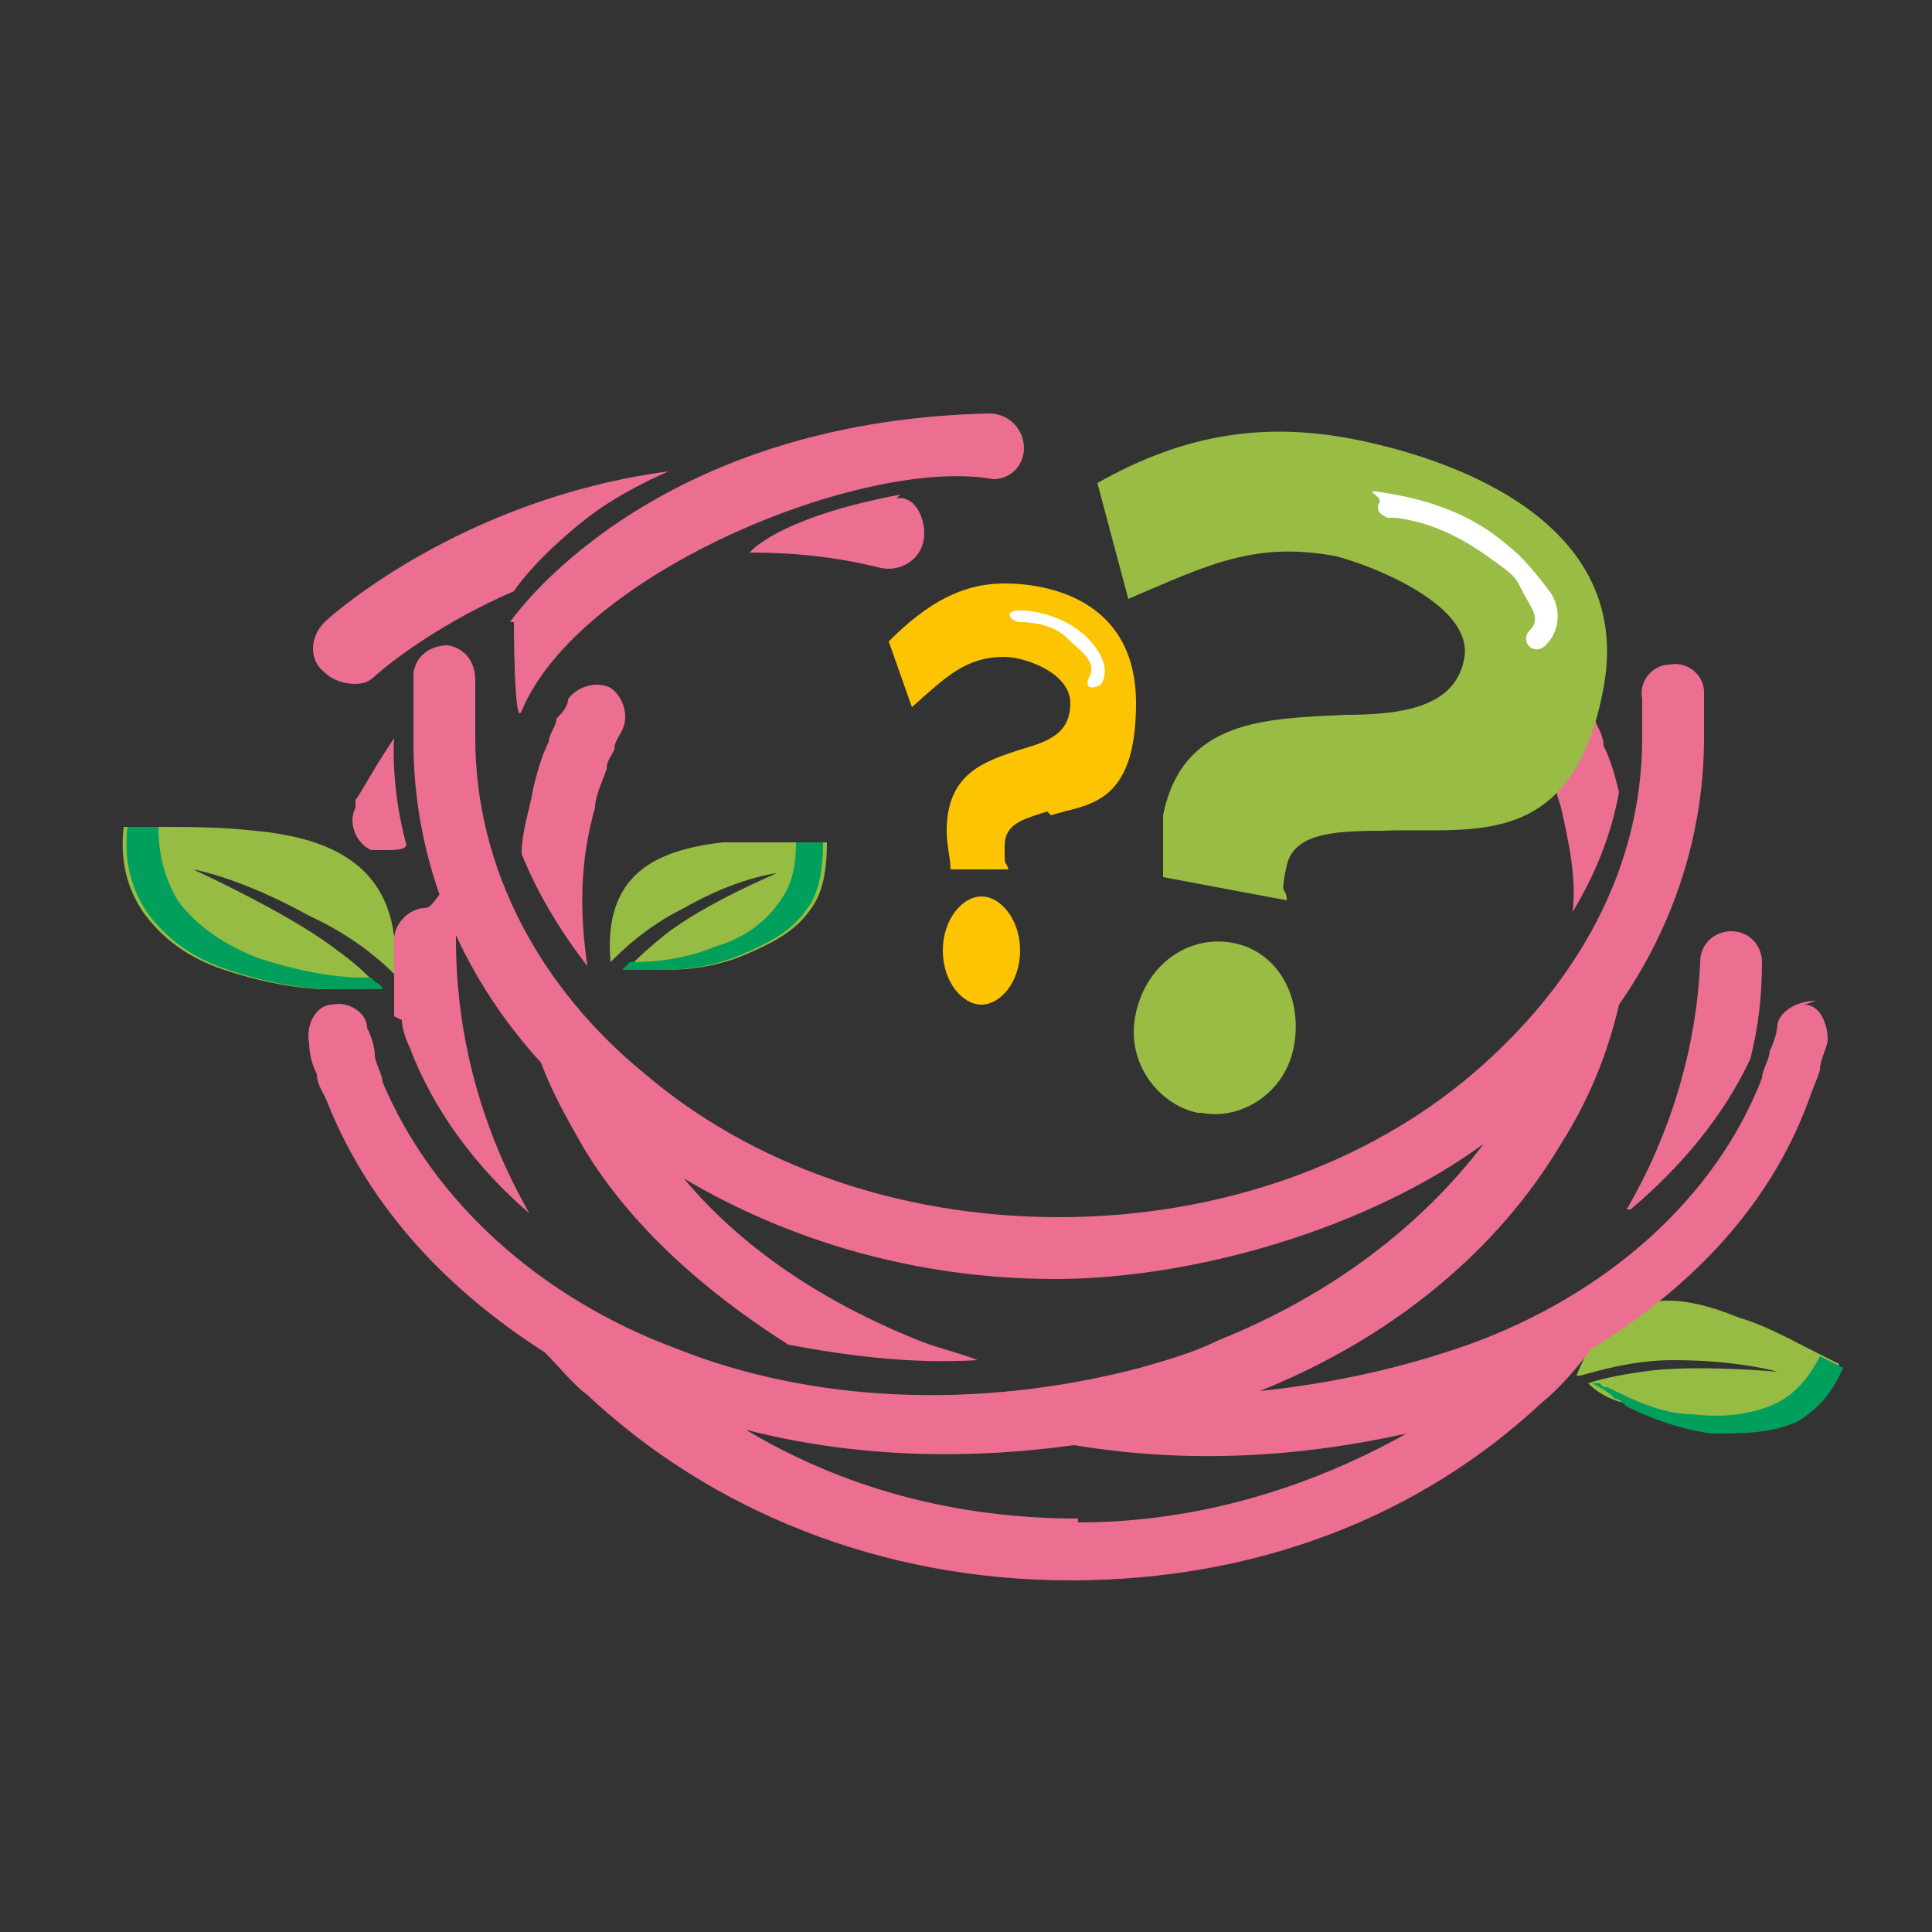 <?xml version="1.0" encoding="UTF-8"?>
<svg id="Calque_1" data-name="Calque 1" xmlns="http://www.w3.org/2000/svg" version="1.1" viewBox="0 0 50 50">
  <rect x="0" y="0" width="50" height="50" fill="#333333" stroke="none"/>
  <defs>
    <style>
      .cls-1 {
        fill: #fcc402;
      }

      .cls-1, .cls-2, .cls-3, .cls-4, .cls-5, .cls-6 {
        stroke-width: 0px;
      }

      .cls-2 {
        fill: #97bc44;
      }

      .cls-3 {
        fill: #ec6f91;
      }

      .cls-4 {
        fill: #98bc44;
      }

      .cls-5 {
        fill: #009f5c;
      }

      .cls-6 {
        fill: #fff;
      }
    </style>
  </defs>
  <g>
    <g>
      <path class="cls-2" d="M15.8,24.9c.3-.3.9-.9,1.9-1.4,1.4-.8,2.4-.9,2.4-.9,0,0-1.9.8-2.9,1.6-.5.4-.8.7-1,.9.3,0,.6,0,1,0,.7,0,1.4-.1,2.1-.4.7-.3,1.3-.6,1.7-1.2.3-.4.4-1,.4-1.7-.2,0-.4,0-.7,0-.7,0-1.4,0-2,0-1.7.2-3.1.8-2.9,3.1Z"/>
      <path class="cls-5" d="M16.3,24.9c0,0-.1.1-.2.2.2,0,.4,0,.6,0h.4c.7,0,1.4-.1,2.1-.4.7-.3,1.3-.6,1.7-1.2.3-.4.4-1,.4-1.7-.2,0-.4,0-.7,0h0c0,.6-.1,1.1-.4,1.5-.4.6-1,1-1.7,1.2-.7.3-1.5.4-2.1.4,0,0,0,0-.1,0Z"/>
    </g>
    <g>
      <path class="cls-2" d="M40.9,35.6c.4-.1,1.3-.4,2.4-.4,1.7,0,2.7.3,2.7.3,0,0-2.2-.2-3.5,0-.7.1-1.1.2-1.4.3.2.2.5.4.9.5.6.3,1.4.6,2.2.7.8,0,1.5,0,2.2-.3.5-.3.9-.7,1.2-1.4-.2-.1-.4-.2-.6-.3-.6-.3-1.3-.7-2-.9-1.7-.7-3.3-.8-4.2,1.5Z"/>
      <path class="cls-5" d="M41.4,35.8c0,0-.2,0-.2,0,.2.1.4.2.6.4.1,0,.2.1.3.2.6.3,1.4.6,2.2.7.8,0,1.5,0,2.2-.3.5-.3.9-.7,1.2-1.4-.2-.1-.4-.2-.6-.3h0c-.3.6-.7,1-1.1,1.2-.6.3-1.4.4-2.2.3-.8,0-1.6-.4-2.2-.7,0,0,0,0-.1,0Z"/>
    </g>
    <g>
      <path class="cls-2" d="M10.4,25.4c-.4-.4-1.1-1.1-2.4-1.7-1.8-1-3-1.2-3-1.2,0,0,2.4,1.1,3.6,2,.7.5,1.1.9,1.2,1.1-.3,0-.8,0-1.3,0-.8,0-1.8-.2-2.7-.5-.9-.3-1.6-.8-2.1-1.5-.4-.6-.6-1.3-.5-2.2.3,0,.6,0,.8,0,.9,0,1.7,0,2.6.1,2.1.2,3.9,1,3.6,3.9Z"/>
      <path class="cls-5" d="M9.7,25.4c0,0,.2.1.2.2-.2,0-.5,0-.8,0-.1,0-.3,0-.5,0-.8,0-1.8-.2-2.7-.5-.9-.3-1.6-.8-2.1-1.5-.4-.6-.6-1.3-.5-2.2.3,0,.6,0,.8,0h0c0,.8.2,1.4.5,1.9.5.7,1.3,1.2,2.1,1.5.9.3,1.9.5,2.7.5,0,0,.1,0,.2,0Z"/>
    </g>
  </g>
  <path class="cls-3" d="M15.7,19.9c0-.2.1-.3.2-.5,0-.2.1-.3.2-.5.2-.4,0-.9-.3-1.1-.4-.2-.9,0-1.1.3,0,.2-.2.4-.3.5,0,.2-.2.4-.2.6-.2.4-.3.8-.4,1.2-.1.6-.3,1.1-.3,1.7.4,1,1,2,1.7,2.9-.2-1.4-.2-2.7.2-4.1,0-.3.2-.7.3-1ZM13.3,16.1s0,2.8.2,2.3c1.5-3.6,8.9-6.6,12.2-6,0,0,0,0,0,0h0c.5,0,.8-.4.8-.8,0-.5-.4-.9-.9-.9-8.9.2-12.4,5.4-12.4,5.4ZM39.9,19.4c0,.2.1.3.2.5.1.3.2.7.3,1,.2.9.4,1.8.3,2.7.6-1,1-2,1.2-3.1h0c-.1-.4-.2-.8-.4-1.2,0-.2-.1-.4-.2-.6,0-.2-.2-.4-.3-.5-.2-.4-.7-.5-1.1-.3-.4.2-.5.7-.3,1.1,0,.1.1.3.2.5ZM42.2,31.3c1.3-1.1,2.4-2.4,3.1-3.9.2-.8.3-1.6.3-2.5,0-.4-.3-.8-.8-.8-.4,0-.8.3-.8.8-.1,2.3-.8,4.5-1.9,6.4ZM23.3,12.8c-3.2.6-3.9,1.5-3.9,1.5,1.1,0,2.2.1,3.4.4.5.1,1-.2,1.1-.7.1-.5-.2-1.2-.7-1.1ZM9.1,17.7c.2,0,.4,0,.6-.2,0,0,1.3-1.2,3.6-2.2,0,0,.5-.8,1.9-1.9.9-.7,2.1-1.2,2.1-1.2-5.3.7-8.7,3.7-8.9,3.9-.4.4-.4,1,0,1.3.2.2.5.3.8.3ZM10.4,26.4c0,.2.1.5.2.7.6,1.6,1.7,3.1,3.1,4.3-1.2-2.1-1.9-4.5-1.9-7.1s-.4-.8-.8-.8-.8.4-.8.8,0,1.2,0,1.7c0,0,0,.2,0,.3ZM47,25.9c-.4,0-.9.2-1,.6,0,.2-.1.5-.2.7,0,.2-.2.5-.2.7-1.2,3.1-4,5.6-7.6,6.9-1.7.6-3.5,1-5.4,1.2,3.5-1.4,6.2-3.7,7.8-6.4.7-1.1,1.2-2.3,1.5-3.6,1.4-2,2.2-4.4,2.2-6.9s0-.4,0-.6c0-.2,0-.4,0-.6,0-.4-.4-.8-.9-.7-.4,0-.8.4-.7.9,0,.2,0,.3,0,.5,0,.1,0,.3,0,.5,0,3.4-1.7,6.4-4.4,8.7-2.7,2.3-6.5,3.7-10.7,3.7s-8-1.4-10.7-3.7c-2.7-2.2-4.4-5.3-4.4-8.7s0-.5,0-.8c0-.2,0-.5,0-.7,0-.4-.2-.8-.7-.9-.4,0-.8.2-.9.7,0,.3,0,.6,0,.9,0,.3,0,.6,0,.9,0,3.1,1.2,6,3.3,8.3.3.8.7,1.5,1.1,2.2,1.2,2,3.1,3.7,5.3,5.1,1.6.3,3.2.5,4.9.4-.5-.2-1-.3-1.5-.5-2.5-1-4.6-2.4-6.1-4.2,2.7,1.6,6,2.6,9.6,2.6s8.1-1.3,11.1-3.5c-1.6,2.1-3.9,3.9-6.9,5.1-.6.3-1.3.5-2,.7-4.2,1.1-8.5.9-12-.5-3.5-1.3-6.3-3.8-7.6-6.9,0-.2-.2-.5-.2-.7,0-.2-.1-.5-.2-.7,0-.4-.5-.7-.9-.6-.4,0-.7.5-.6,1,0,.3.1.6.2.8,0,.3.2.5.3.8,1.1,2.7,3.1,4.8,5.6,6.4.4.4.7.8,1.1,1.1,3.2,3,7.6,4.8,12.5,4.8s9.1-1.7,12.2-4.6c.5-.4.9-.9,1.3-1.4,2.6-1.6,4.6-3.7,5.6-6.4.1-.3.2-.5.3-.8,0-.3.2-.6.2-.8,0-.4-.2-.9-.6-.9ZM27.9,39.3c-3.2,0-6.1-.8-8.6-2.3,2.7.7,5.6.8,8.5.4,3,.5,5.9.3,8.6-.3-2.5,1.4-5.4,2.3-8.5,2.3ZM9.2,20.9c-.2.4,0,.9.4,1.1.1,0,.3,0,.4,0,.2,0,.6,0,.5-.2-.4-1.5-.3-2.7-.3-2.7-.6.9-.9,1.5-1,1.6Z"/>
  <g>
    <path class="cls-4" d="M36,21.5c-1.3,0-2.5,0-2.7.9s0,.5,0,.9l-3.2-.6c0-.6,0-1,0-1.6.5-2.5,2.7-2.5,4.7-2.6,1.5,0,2.9-.2,3.1-1.5s-2.2-2.3-3.3-2.6c-2.1-.4-3.3.2-5.4,1.1l-.8-3c2.3-1.3,4.4-1.6,6.8-1.1s7.1,2.1,6.3,6.4-3.5,3.6-5.7,3.7ZM31,28.8c-1-.2-1.9-1.3-1.6-2.6s1.4-2,2.5-1.8,1.8,1.3,1.6,2.6-1.4,2-2.4,1.8Z"/>
    <path class="cls-6" d="M36.1,13.4c.9.1,1.7.5,2.4,1s.7.5.9.9.5.7.2,1,.1.7.4.4c.4-.4.4-1,.1-1.4s-.7-.9-1.1-1.2c-.8-.7-1.8-1.1-2.9-1.3s-.3,0-.4.2,0,.3.2.4h0Z"/>
  </g>
  <g>
    <path class="cls-1" d="M27.1,21c-.6.2-1.1.3-1.1.9s0,.3.1.6h-1.5c0-.3-.1-.6-.1-1,0-1.5,1-1.8,1.9-2.1.7-.2,1.3-.4,1.3-1.2s-1.2-1.2-1.7-1.2c-1,0-1.5.5-2.4,1.3l-.6-1.7c1-1,1.9-1.5,3-1.5s3.4.4,3.4,3.1-1.3,2.6-2.2,2.9ZM25.4,26c-.5,0-1-.6-1-1.4s.5-1.4,1-1.4,1,.6,1,1.4-.5,1.4-1,1.4Z"/>
    <path class="cls-6" d="M26.4,16.1c.4,0,.9.1,1.2.4s.8.6.6,1,.2.3.3.2c.3-.5-.2-1.1-.6-1.4s-1-.5-1.5-.5-.2.3,0,.3h0Z"/>
  </g>
</svg>